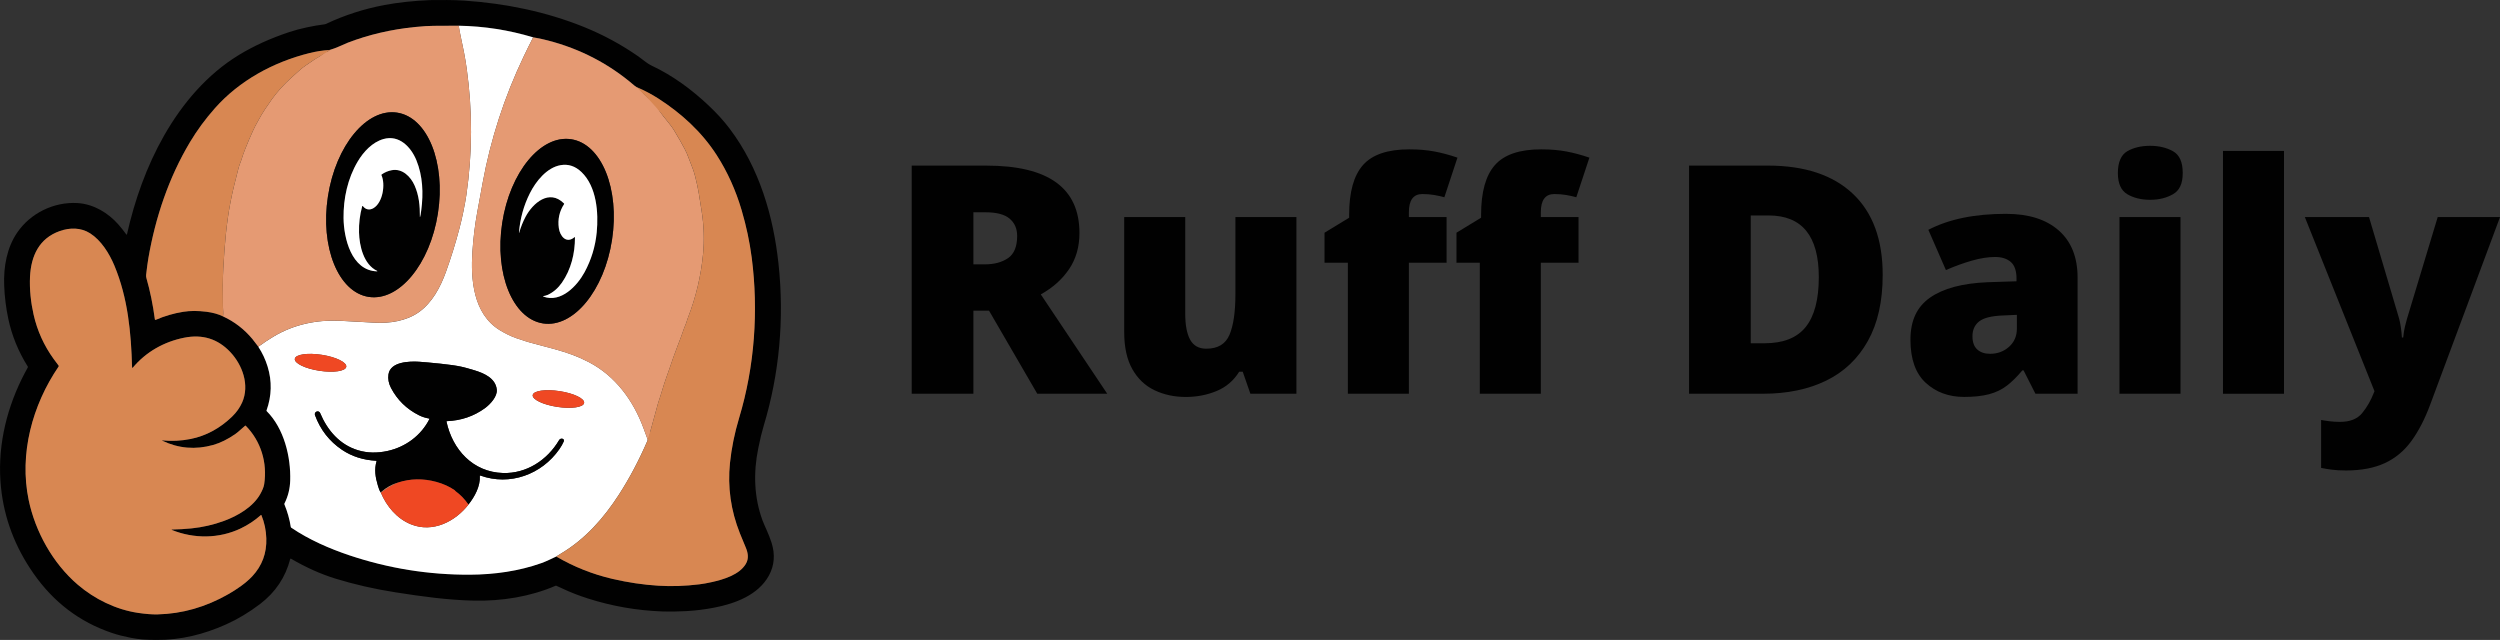 <?xml version="1.0" encoding="UTF-8"?><svg id="a" xmlns="http://www.w3.org/2000/svg" width="968.04" height="247.78" viewBox="0 0 968.04 247.78"><rect x="0" y="0" width="968.04" height="247.78" fill="#333333" stroke="none"/><defs><style>.b{fill:#d88752;}.b,.c,.d,.e,.f{stroke-width:0px;}.c{fill:#ef4823;}.d{fill:#fff;}.e{fill:#e59a73;}.f{fill:#010101;}</style></defs><path class="f" d="m381.98,64.13c24,0,36,8.7,36,26.11,0,5.36-1.34,10.02-4.02,13.98-2.68,3.96-6.33,7.22-10.95,9.77l25.73,38.48h-27.09l-18.68-32.17h-6.06v32.17h-23.88v-88.34h28.95Zm-.37,18.06h-4.7v20.17h4.45c3.63,0,6.62-.8,8.97-2.41,2.35-1.61,3.53-4.47,3.53-8.6,0-2.8-.97-5.03-2.91-6.68-1.94-1.65-5.05-2.47-9.34-2.47Z"/><path class="f" d="m501.99,84.05v68.42h-17.82l-2.97-8.54h-1.36c-2.15,3.46-5.07,5.96-8.78,7.49-3.71,1.53-7.67,2.29-11.88,2.29-4.45,0-8.5-.87-12.12-2.6-3.63-1.73-6.5-4.45-8.6-8.17-2.1-3.71-3.15-8.49-3.15-14.35v-44.54h23.63v37.36c0,4.45.64,7.84,1.92,10.15,1.28,2.31,3.36,3.46,6.25,3.46,4.45,0,7.44-1.79,8.97-5.38,1.52-3.59,2.29-8.8,2.29-15.65v-29.94h23.63Z"/><path class="f" d="m560.14,101.74h-14.6v50.73h-23.63v-50.73h-9.03v-11.63l9.53-5.81v-1.11c0-8.82,1.79-15.26,5.38-19.3,3.59-4.04,9.55-6.06,17.88-6.06,3.55,0,6.76.27,9.65.8,2.89.54,5.9,1.34,9.03,2.41l-5.07,15.34c-1.16-.33-2.46-.62-3.9-.87-1.44-.25-2.99-.37-4.64-.37-3.46,0-5.2,2.35-5.2,7.05v1.86h14.6v17.69Z"/><path class="f" d="m611.23,101.74h-14.6v50.73h-23.63v-50.73h-9.03v-11.63l9.53-5.81v-1.11c0-8.82,1.79-15.26,5.38-19.3,3.59-4.04,9.55-6.06,17.88-6.06,3.55,0,6.76.27,9.65.8,2.89.54,5.9,1.34,9.03,2.41l-5.07,15.34c-1.16-.33-2.46-.62-3.9-.87-1.44-.25-2.99-.37-4.64-.37-3.46,0-5.2,2.35-5.2,7.05v1.86h14.6v17.69Z"/><path class="f" d="m729.01,106.44c0,10.23-1.92,18.77-5.75,25.61-3.83,6.85-9.22,11.96-16.15,15.34-6.93,3.38-15.09,5.07-24.5,5.07h-28.58v-88.34h30.56c14.18,0,25.13,3.63,32.85,10.89,7.71,7.26,11.57,17.73,11.57,31.42Zm-24.74.87c0-15.92-6.48-23.88-19.42-23.88h-6.93v49.49h5.32c7.26,0,12.58-2.1,15.96-6.31,3.38-4.21,5.07-10.64,5.07-19.3Z"/><path class="f" d="m776.89,82.81c8.66,0,15.42,2.15,20.29,6.43,4.87,4.29,7.3,10.39,7.3,18.31v44.91h-16.33l-4.58-9.03h-.5c-1.98,2.39-3.96,4.35-5.94,5.88-1.98,1.53-4.29,2.64-6.93,3.34-2.64.7-5.86,1.05-9.65,1.05-5.94,0-10.89-1.81-14.85-5.44-3.96-3.63-5.94-9.2-5.94-16.7s2.54-12.78,7.61-16.33c5.07-3.54,12.43-5.52,22.08-5.94l11.38-.37v-.99c0-3.05-.74-5.22-2.23-6.5-1.49-1.28-3.51-1.92-6.06-1.92-2.72,0-5.73.48-9.03,1.42-3.3.95-6.64,2.17-10.02,3.65l-6.8-15.59c3.96-2.06,8.43-3.61,13.42-4.64,4.99-1.03,10.58-1.55,16.76-1.55Zm4.08,39.1l-5.44.25c-4.37.17-7.42.93-9.16,2.29-1.73,1.36-2.6,3.28-2.6,5.75,0,2.31.62,4.02,1.86,5.13,1.24,1.11,2.89,1.67,4.95,1.67,2.89,0,5.34-.91,7.36-2.72,2.02-1.81,3.03-4.16,3.03-7.05v-5.32Z"/><path class="f" d="m832.57,56.46c3.38,0,6.33.7,8.85,2.1,2.51,1.4,3.77,4.21,3.77,8.41s-1.26,6.79-3.77,8.23c-2.52,1.44-5.46,2.17-8.85,2.17s-6.42-.72-8.85-2.17c-2.43-1.44-3.65-4.19-3.65-8.23s1.22-7.01,3.65-8.41c2.43-1.4,5.38-2.1,8.85-2.1Zm11.75,27.59v68.42h-23.63v-68.42h23.63Z"/><path class="f" d="m884.4,152.47h-23.63V58.44h23.63v94.03Z"/><path class="f" d="m892.45,84.05h24.87l11.63,39.22c.25.83.47,1.94.68,3.34.21,1.4.35,2.76.43,4.08h.5c.16-1.65.39-3.07.68-4.27.29-1.19.56-2.21.8-3.03l11.88-39.34h24.13l-27.09,72.75c-2.06,5.53-4.48,10.19-7.24,13.98-2.76,3.79-6.19,6.64-10.27,8.54-4.08,1.9-9.09,2.85-15.03,2.85-2.15,0-4-.1-5.57-.31-1.57-.21-2.93-.43-4.08-.68v-18.56c.82.16,1.9.33,3.22.49,1.32.17,2.68.25,4.08.25,3.88,0,6.74-1.13,8.6-3.4,1.86-2.27,3.36-4.89,4.52-7.86l.25-.62-26.97-67.43Z"/><path class="f" d="m112.39,216.41c-1.83,7.1-5.72,12.93-11.68,17.47-4.26,3.24-8.65,5.87-13.17,7.9-8.73,3.9-17.54,6.1-27.17,6-3.63-.04-6.53-.16-9.7-.81-2.39-.48-4.89-1.05-7.37-1.9-12.44-4.21-22.53-11.86-30.28-22.95-7.18-10.26-11.39-21.36-12.63-33.31-1.51-14.43,1.6-28.94,8.01-42.02.65-1.33,1.45-2.85,2.38-4.55.05-.08.04-.19,0-.27-3.65-5.81-6.17-11.97-7.56-18.48-.89-4.19-1.43-8.51-1.6-12.95-.28-7.29,1.06-14.61,5-20.42,5.13-7.55,14.21-12.04,23.41-11.49,6.14.37,11.83,3.73,15.93,8.43.9,1.03,1.89,2.28,2.97,3.75.04.06.12.07.18.03.03-.02.04-.05.05-.08,2.98-13.28,7.62-26.4,14.38-38.27,7.15-12.54,16.75-23.75,28.91-31.17,5.78-3.53,12.3-6.49,19.55-8.9,4.26-1.41,9.3-2.45,13.72-3.01.15-.02.29-.06.43-.12,7.24-3.42,14.82-5.86,22.73-7.35,5.35-1,11.2-1.63,17.55-1.9.84-.04,3.08-.05,6.72-.03,2.32.01,4.56.09,6.72.23,15.9,1.08,31.56,4.28,46.25,10.21,7.48,3.02,14.53,6.84,21.15,11.46,1.75,1.23,3.32,2.7,5.06,3.51,8.13,3.8,15.46,9.21,22.03,15.4,3.17,2.98,5.89,5.97,8.16,8.98,11.46,15.15,16.97,33.84,18.95,52.52,2.24,21.06.37,42.31-5.77,62.61-.67,2.21-1.37,5.1-2.09,8.67-1.94,9.5-1.63,19.08,1.68,27.99.72,1.93,2.48,5.37,3.49,8.61,1.43,4.58,1.07,8.8-1.06,12.69-4.11,7.49-13.03,10.83-21.08,12.38-3.65.71-7.28,1.16-10.88,1.36-2.36.13-6.42.24-9.58.12-9.7-.38-19.16-2.03-28.38-4.96-3.58-1.14-6.88-2.42-9.9-3.85-.82-.39-1.65-.76-2.48-1.13-.09-.04-.19-.04-.28,0-9.9,4.27-20.83,5.98-31.57,5.76-10.29-.21-20.15-1.61-30.34-3.2-8.21-1.28-16.01-3.06-23.4-5.34-5.62-1.74-11.35-4.31-17.18-7.71-.07-.04-.16-.02-.2.05,0,.01-.01.02-.02.04ZM177.63,9.95c-3.3.04-6.55.05-9.75.05-1.76,0-4.18.15-7.26.46-9.19.93-17.86,2.95-25.99,6.08-.12.05-1.27.55-3.44,1.5-1.17.51-2.34.95-3.52,1.29-2.7.18-5.32.59-7.88,1.23-13.96,3.48-27.09,10.63-36.57,21.33-3.71,4.18-6.93,8.57-9.67,13.15-8.19,13.7-13.38,29.11-16.12,45.01-.28,1.6-.56,3.72-.86,6.38-.05.4-.01.8.1,1.19,1.45,5.03,2.55,10.38,3.29,16.05.02.12.13.21.26.2.02,0,.04,0,.06-.02,3.44-1.49,7-2.53,10.68-3.12,2.65-.43,5.64-.43,8.98-.01,2.44.31,4.57.9,6.39,1.79,4.46,2.05,8.27,4.99,11.43,8.81.52.63,1.27,1.6,2.24,2.92,1.57,2.37,2.78,4.94,3.62,7.71,1.73,5.66,1.59,11.32-.42,16.96-.03.09,0,.2.06.27,6.71,6.71,9.39,17.7,9.1,26.92-.1,3.16-.84,6.11-2.23,8.86-.05.1-.05.22-.01.32,1.18,2.87,2,5.77,2.46,8.7.02.15.11.27.23.36,6.83,4.62,14.68,8.06,22.53,10.69,15.11,5.06,30.67,7.56,46.67,7.48,9.39-.04,18.87-1.37,27.63-4.49,1.86-.66,3.84-1.64,5.72-2.54,6.83,3.98,14.08,6.87,21.75,8.66,5.99,1.4,11.91,2.28,17.74,2.64,5.11.32,10.42.14,15.93-.53,1.46-.18,3.08-.47,4.86-.87,4.53-1.02,10.59-2.81,13.12-7.01,1.23-2.04.89-4.19.05-6.23-1.42-3.43-2.19-5.31-2.33-5.65-3.52-8.84-4.8-17.92-3.84-27.23.6-5.77,1.78-11.57,3.54-17.42,6.02-19.97,7.55-41.52,4.88-62.09-.79-6.08-2.09-12.2-3.9-18.35-2.29-7.79-5.51-14.89-9.64-21.32-5.79-9-13.72-16.23-22.66-21.96-2.6-1.67-5.37-3.12-8.29-4.37-.36-.21-.66-.43-.91-.64-9.75-8.4-20.95-14.24-33.6-17.5-2.18-.56-4.06-.96-5.62-1.19-9.41-2.83-19.02-4.33-28.82-4.5ZM62.87,170.52c3.66.36,7.3.18,10.92-.54,6.18-1.24,11.48-4.23,16.05-8.62,1.73-1.67,3.04-3.51,3.94-5.53,2.97-6.7.15-14.52-4.63-19.56-4.81-5.08-10.74-6.92-17.78-5.52-7.82,1.56-14.84,5.5-19.94,11.62-.06.07-.15.07-.22.02-.03-.03-.05-.07-.05-.11-.36-13.49-1.63-26.94-6.85-39.44-1.98-4.74-5.15-9.79-9.4-12.5-3.59-2.29-7.84-2.24-11.72-.88-8.04,2.82-11.15,9.66-11.55,17.7-.24,4.89.35,10.09,1.4,14.71,1.41,6.2,3.98,11.9,7.73,17.09.56.78,1.21,1.65,1.95,2.61.07.1.08.23,0,.34-10.24,15-15.32,33.92-11.6,51.71,2.54,12.19,9.31,24.48,19.02,32.79,6.56,5.62,14.81,9.63,23.35,10.91,2.96.44,5.49.64,7.58.58,9.53-.23,18.66-2.85,27.4-7.85,3.29-1.88,6.74-4.25,9.2-6.87,3.83-4.09,5.66-9,5.47-14.73-.1-3.14-.73-6.13-1.9-8.96-.03-.07-.1-.1-.17-.07-.01,0-.03.01-.04.02-2.39,2.11-5,3.84-7.83,5.19-8.35,3.98-18.09,4.04-26.67.57-.04-.02-.06-.07-.05-.11.01-.03.04-.05.07-.05,2.62-.04,5.17-.18,7.63-.44,4.31-.45,8.47-1.4,12.49-2.87,5.35-1.95,11.27-5.4,14.09-10.38.86-1.53,1.38-2.82,1.54-3.86,1.28-8.28-1.23-16.65-7.14-22.63-.07-.07-.18-.07-.25-.01-.96.77-2.47,2.3-3.77,3.2-2.95,2.05-5.83,3.47-8.64,4.26-6.8,1.9-13.35,1.35-19.67-1.66-.03-.01-.05-.06-.04-.09.01-.03.04-.05.07-.04Z"/><path class="d" d="m206.45,14.45c-1.25,2.44-2.47,4.92-3.67,7.43-7.49,15.7-12.78,31.98-15.88,48.84-.6,3.26-1.3,7.06-2.1,11.43-.9,4.88-1.52,9.95-1.87,15.2-.73,10.83.3,24.16,10.57,30.47,2.29,1.4,4.49,2.46,6.59,3.17,2.76.93,4.48,1.48,5.15,1.65,1.64.42,4.85,1.28,9.62,2.57,2.41.65,5.02,1.52,6.82,2.18,2.04.75,4.14,1.69,6.31,2.82,10.22,5.31,17.2,14.75,21.2,25.62.51,1.39,1.04,2.84,1.59,4.35,0,.21-.03.36-.07.45-3.25,7.54-6.93,14.51-11.06,20.91-5.86,9.08-13.06,17.23-22.37,22.77-.64.38-1.28.78-1.91,1.19-1.87.89-3.86,1.87-5.72,2.54-8.75,3.12-18.24,4.44-27.63,4.49-16,.08-31.55-2.42-46.67-7.48-7.84-2.63-15.69-6.07-22.53-10.69-.12-.08-.21-.21-.23-.36-.46-2.93-1.28-5.83-2.46-8.7-.04-.11-.04-.22.01-.32,1.39-2.75,2.13-5.7,2.23-8.86.29-9.22-2.38-20.2-9.1-26.92-.07-.07-.09-.18-.06-.27,2.01-5.65,2.15-11.3.42-16.96-.85-2.77-2.05-5.34-3.62-7.71,2.14-1.55,4.09-2.85,5.85-3.9,7.87-4.72,16.74-6.59,25.83-6.14,4.41.22,8.86.46,13.36.73,5.8.34,12.18-.63,16.99-3.98,5.24-3.64,8.47-9.72,10.63-15.7,1.94-5.37,3.67-10.93,5.19-16.67.58-2.2,1.09-4.38,1.53-6.54.57-2.79.97-4.99,1.2-6.61,2.35-16.15,2.4-32.4.14-48.76-.6-4.35-1.44-8.48-2.43-13-.27-1.24-.5-2.47-.68-3.72,9.8.16,19.4,1.66,28.82,4.5Zm-72.37,127.57c.26-1.71-3.98-3.78-9.49-4.63h0c-5.5-.85-10.18-.16-10.44,1.55t0,0c-.26,1.71,3.98,3.78,9.49,4.63,5.5.85,10.18.16,10.44-1.55h0Zm13.37,48.7c2.24,5.35,6.23,10.11,11.7,12.32,8.41,3.39,17.16-1.07,22.3-7.72,2.39-3.03,4.59-7.06,4.35-11.01,0-.09.06-.16.14-.17.02,0,.04,0,.06,0,11.4,4.12,23.77-.4,30.6-10.2.72-1.03,1.29-2.05,1.73-3.04.16-.37,0-.8-.38-.96-.03-.01-.07-.03-.1-.04l-.07-.02c-.49-.13-1,.08-1.26.52-4.6,7.8-12.66,13.03-21.74,12.76-11.65-.36-19.55-9.06-21.88-19.91-.02-.07.03-.15.1-.17,0,0,.02,0,.03,0,5.51-.22,10.42-1.89,14.73-5.01,2.09-1.52,4.9-4.57,4.62-7.21-.48-4.44-4.94-6.35-8.76-7.51-2.1-.64-3.73-1.09-4.9-1.34-2-.44-4.69-.83-8.09-1.18-3.98-.41-6.76-.66-8.36-.76-3.65-.22-11.09-.07-11.83,4.89-.26,1.76.07,3.52.99,5.27,2.42,4.62,6,8.13,10.73,10.52,1.26.64,2.6,1.07,4.03,1.31.08.01.13.09.12.17,0,.01,0,.03-.01.04-3.23,6.35-9.18,10.79-16.16,12.34-4.06.9-7.88.82-11.44-.25-7.11-2.13-11.9-7.69-14.73-14.44-.22-.52-.82-.77-1.34-.56l-.05.02c-.53.21-.8.81-.6,1.35,2.08,5.66,5.57,10.15,10.48,13.45,3.78,2.55,8.19,3.96,13.23,4.24.08,0,.15.08.14.16,0,.01,0,.03,0,.04-.94,3.12-.46,6.2.49,9.32.19.63.65,2.21,1.16,2.78Zm78.73-34.69c.26-1.68-3.99-3.73-9.49-4.57-5.5-.84-10.16-.16-10.42,1.53-.26,1.68,3.99,3.73,9.49,4.57,5.5.84,10.16.16,10.42-1.53Z"/><path class="e" d="m177.63,9.95c.19,1.24.42,2.48.68,3.72.98,4.52,1.83,8.65,2.43,13,2.25,16.36,2.2,32.62-.14,48.76-.23,1.61-.63,3.81-1.2,6.61-.44,2.15-.95,4.33-1.53,6.54-1.52,5.74-3.24,11.3-5.19,16.67-2.17,5.99-5.39,12.06-10.63,15.7-4.81,3.34-11.19,4.32-16.99,3.98-4.5-.27-8.95-.51-13.36-.73-9.09-.45-17.96,1.42-25.83,6.14-1.76,1.05-3.71,2.36-5.85,3.9-.97-1.31-1.72-2.29-2.24-2.92-3.17-3.82-6.98-6.76-11.43-8.81.1-.61.13-1.25.08-1.92-.06-.94-.09-1.5-.09-1.68-.12-6.23-.07-11.24.13-15.02.53-9.56,1.26-17.6,2.74-25.39.69-3.63,1.74-8.08,3.14-13.34.43-1.61,1.02-2.76,1.46-4.28.21-.71.59-1.78,1.15-3.2.87-2.23,1.88-4.58,3.01-7.06,1.06-2.31,1.86-3.57,3.32-6.2.52-.94,1.8-2.86,3.84-5.77.23-.33.35-.5.36-.51,2.08-2.84,4.57-5.56,7.46-8.17.94-.85,1.86-1.68,2.77-2.5,1-.91,1.98-1.67,2.93-2.29,1.1-.71,2.1-1.39,2.98-2.03.89-.65,2.16-1.17,2.99-1.94.08-.07.17-.13.27-.18l1.28-1c.2-.09.54.1.7-.03l.81-.66c1.18-.35,2.36-.78,3.52-1.29,2.17-.95,3.32-1.45,3.44-1.5,8.14-3.13,16.8-5.15,25.99-6.08,3.08-.31,5.49-.46,7.26-.46,3.2,0,6.45,0,9.75-.05Zm-34.87,105.01c11.76,1.82,23.76-12.67,26.81-32.37,3.05-19.7-4.01-37.15-15.77-38.97-11.76-1.82-23.76,12.67-26.81,32.37-3.05,19.7,4.01,37.15,15.77,38.97Z"/><path class="e" d="m246.59,33.78c1.98,1.15,2.19,2.41,3.49,3.33.13.09.25.2.34.33.9,1.17,3.37,1.74,4.37,2.71.58.56-.46,1.76.86,3.25.45.51.78,1.14,1.17,1.59.94,1.06,1.66,2.13,2.61,3.26.47.56,1,1.31,1.58,2.26.7,1.14,1.46,2.44,2.28,3.87,1.53,2.7,2.43,4.41,2.69,5.12.53,1.45,1.1,2.9,1.69,4.34.63,1.51,1.12,2.97,1.48,4.4.66,2.58,1.14,4.83,1.45,6.76.17,1.08.54,3.36,1.09,6.83.88,5.58,1.06,11.1.54,16.56-.81,8.44-2.75,16.63-5.82,24.56-.24.61-.39,1.05-.45,1.3-.3,1.16-.83,2.06-1.21,3.23-.53,1.61-1.32,3.76-2.37,6.44-1.2,3.06-2.27,6.21-3.03,8.46-.87,2.56-2.05,5.61-2.86,8.47-.49,1.73-1.18,3.68-1.65,5.16-.07.23-1.06,3.8-2.95,10.73,0,.01-.1.57-.29,1.66-.12.68-.39,1.28-.83,1.8-.55-1.51-1.08-2.96-1.59-4.35-4-10.87-10.99-20.31-21.2-25.62-2.17-1.13-4.27-2.07-6.31-2.82-1.8-.66-4.42-1.53-6.82-2.18-4.77-1.29-7.97-2.15-9.62-2.57-.67-.17-2.39-.72-5.15-1.65-2.11-.71-4.3-1.76-6.59-3.17-10.27-6.3-11.3-19.64-10.57-30.47.35-5.25.98-10.32,1.87-15.2.8-4.36,1.5-8.17,2.1-11.43,3.1-16.86,8.39-33.14,15.88-48.84,1.2-2.51,2.42-4.99,3.67-7.43,1.57.23,3.44.63,5.62,1.19,12.65,3.26,23.85,9.09,33.6,17.5.25.22.56.43.91.64Zm-36.32,91.45c11.75,1.8,23.71-12.71,26.72-32.4,3.01-19.69-4.07-37.11-15.81-38.91-11.75-1.8-23.71,12.71-26.72,32.4-3.01,19.69,4.07,37.11,15.81,38.91Z"/><path class="b" d="m121.62,23.15c-.88.64-1.88,1.31-2.98,2.03-.95.62-1.93,1.38-2.93,2.29-.9.82-1.83,1.65-2.77,2.5-2.89,2.61-5.38,5.33-7.46,8.17,0,.01-.13.18-.36.51-2.04,2.91-3.31,4.83-3.84,5.77-1.46,2.63-2.26,3.89-3.32,6.2-1.14,2.48-2.14,4.83-3.01,7.06-.56,1.43-.94,2.49-1.15,3.2-.44,1.52-1.03,2.67-1.46,4.28-1.4,5.26-2.45,9.71-3.14,13.34-1.48,7.79-2.21,15.83-2.74,25.39-.21,3.78-.25,8.79-.13,15.02,0,.18.04.74.09,1.68.04.67.01,1.31-.08,1.92-1.82-.89-3.95-1.48-6.39-1.79-3.34-.42-6.33-.41-8.98.01-3.69.59-7.25,1.63-10.68,3.12-.12.05-.25,0-.3-.12,0-.02-.01-.04-.02-.06-.75-5.67-1.85-11.02-3.29-16.05-.11-.39-.15-.79-.1-1.19.3-2.66.59-4.79.86-6.38,2.74-15.91,7.93-31.31,16.12-45.01,2.74-4.58,5.96-8.97,9.67-13.15,9.48-10.7,22.61-17.85,36.57-21.33,2.56-.64,5.19-1.05,7.88-1.23l-.81.66"/><path class="b" d="m251.9,166.71c1.89-6.92,2.87-10.5,2.95-10.73.47-1.48,1.16-3.43,1.65-5.16.81-2.85,1.99-5.9,2.86-8.47.76-2.25,1.83-5.4,3.03-8.46,1.05-2.68,1.84-4.83,2.37-6.44.38-1.16.91-2.06,1.21-3.23.06-.25.22-.68.45-1.3,3.07-7.93,5.01-16.12,5.82-24.56.52-5.46.34-10.98-.54-16.56-.55-3.47-.91-5.75-1.09-6.83-.31-1.92-.8-4.17-1.45-6.76-.36-1.43-.86-2.9-1.48-4.4-.6-1.45-1.16-2.89-1.69-4.34-.26-.71-1.16-2.42-2.69-5.12-.81-1.44-1.57-2.73-2.28-3.87-.58-.94-1.11-1.7-1.58-2.26-1.8-2.14-3.44-4.41-5.28-6.53-1.25-1.44-2.54-2.83-3.87-4.19-.65-.66-1.3-1.34-1.98-1.97-.27-.25-.56-.49-.82-.76-.23-.23-.61-.89-.9-1.01,2.93,1.25,5.69,2.7,8.29,4.37,8.94,5.73,16.87,12.96,22.66,21.96,4.13,6.43,7.35,13.53,9.64,21.32,1.81,6.15,3.11,12.27,3.9,18.35,2.67,20.58,1.14,42.13-4.88,62.09-1.76,5.85-2.94,11.65-3.54,17.42-.96,9.31.32,18.39,3.84,27.23.13.33.91,2.22,2.33,5.65.84,2.03,1.18,4.18-.05,6.23-2.53,4.2-8.59,5.99-13.12,7.01-1.78.4-3.41.69-4.86.87-5.51.68-10.82.85-15.93.53-5.83-.36-11.74-1.25-17.74-2.64-7.67-1.79-14.92-4.67-21.75-8.66.63-.41,1.27-.81,1.91-1.19,9.32-5.53,16.51-13.69,22.37-22.77,4.13-6.4,7.82-13.37,11.06-20.91.04-.09.06-.24.07-.45"/><path class="f" d="m142.76,114.96c-11.76-1.82-18.82-19.27-15.77-38.97,3.05-19.7,15.05-34.19,26.81-32.37,11.76,1.82,18.82,19.27,15.77,38.97-3.05,19.7-15.05,34.19-26.81,32.37Zm19.9-30.95c.1-.23.25-1.1.46-2.63.88-6.59.58-13.32-1.89-19.36-2.08-5.09-6.64-9.96-12.78-8.19-4.3,1.24-7.7,4.91-9.95,8.72-3.89,6.58-5.55,14.25-5.47,21.87.08,7.71,3.01,20.33,12.96,20.64.05,0,.1-.04.1-.09,0-.04-.02-.07-.05-.09-5.28-2.49-6.89-9.78-7.02-14.91-.09-3.43.33-6.81,1.23-10.13.02-.08.11-.13.19-.11.03,0,.06.03.08.06,1.04,1.4,2.59,1.68,4.09.79,3.63-2.15,4.7-9.25,3.1-12.75-.05-.11-.01-.23.08-.3,1.2-.84,2.51-1.39,3.92-1.65,4.1-.75,7.31,2.49,8.82,5.91,1.72,3.89,2.09,7.86,2.06,12.19,0,.02.01.04.04.04.02,0,.03,0,.04-.02Z"/><path class="d" d="m162.59,84c.02-4.34-.34-8.3-2.06-12.19-1.52-3.43-4.72-6.66-8.82-5.91-1.42.26-2.72.81-3.92,1.65-.1.07-.13.19-.08.3,1.6,3.51.53,10.6-3.1,12.75-1.49.89-3.04.61-4.09-.79-.05-.07-.15-.08-.21-.03-.03.02-.05.05-.06.08-.91,3.32-1.32,6.7-1.23,10.13.13,5.13,1.74,12.42,7.02,14.91.05.02.07.08.04.13-.02.03-.05.05-.09.05-9.95-.31-12.88-12.93-12.96-20.64-.08-7.61,1.58-15.29,5.47-21.87,2.25-3.8,5.65-7.48,9.95-8.72,6.14-1.77,10.69,3.1,12.78,8.19,2.47,6.04,2.77,12.77,1.89,19.36-.2,1.52-.35,2.4-.46,2.63,0,.02-.03.03-.05.02-.01,0-.02-.02-.02-.04Z"/><path class="f" d="m210.27,125.23c-11.75-1.8-18.83-19.22-15.81-38.91,3.01-19.69,14.98-34.2,26.72-32.4,11.75,1.8,18.83,19.22,15.81,38.91-3.01,19.69-14.98,34.2-26.72,32.4Zm-9.24-35.11c.64-2.23,1.47-4.3,2.49-6.21,2.79-5.22,9.12-10.84,14.85-5.13.08.08.09.2.03.3-1.82,2.8-2.5,5.89-2.02,9.27.43,3.08,2.89,6.19,6.09,3.49.04-.03.11-.03.14.02.01.02.02.04.02.06,0,6.24-1.5,12.43-5.05,17.54-1.45,2.1-3.25,3.66-5.4,4.7-.58.28-1.18.38-1.79.51-.05.01-.09.07-.08.12,0,.03.03.06.06.07,6.85,2.53,13.12-4.18,15.97-9.45,2.6-4.8,4.16-9.94,4.7-15.42.74-7.6,0-17.69-5.89-23.34-2.41-2.31-5.11-3.21-8.1-2.68-5.34.93-9.58,6.28-11.87,10.83-2.39,4.75-3.81,9.86-4.25,15.32,0,.02.02.04.04.04.02,0,.03-.01.04-.03Z"/><path class="d" d="m201.04,90.12s-.03.03-.06.02c-.02,0-.03-.02-.03-.04.44-5.46,1.85-10.57,4.25-15.32,2.29-4.55,6.53-9.9,11.87-10.83,2.99-.52,5.69.37,8.1,2.68,5.88,5.65,6.63,15.74,5.89,23.34-.53,5.48-2.1,10.62-4.7,15.42-2.85,5.27-9.12,11.98-15.97,9.45-.05-.02-.08-.08-.06-.13.01-.03.04-.05.07-.06.61-.12,1.22-.23,1.79-.51,2.14-1.04,3.94-2.6,5.4-4.7,3.54-5.11,5.06-11.3,5.05-17.54,0-.06-.04-.1-.1-.1-.02,0-.04,0-.06.02-3.2,2.71-5.65-.4-6.09-3.49-.47-3.38.2-6.46,2.02-9.27.06-.09.05-.22-.03-.3-5.73-5.7-12.06-.09-14.85,5.13-1.02,1.91-1.85,3.98-2.49,6.21Z"/><path class="b" d="m62.87,170.52s-.07.02-.08.06c0,.03.01.06.04.07,6.32,3.01,12.87,3.57,19.67,1.66,2.81-.79,5.69-2.21,8.64-4.26,1.3-.9,2.81-2.44,3.77-3.2.08-.06.19-.06.25.01,5.9,5.98,8.41,14.35,7.14,22.63-.16,1.05-.68,2.34-1.54,3.86-2.82,4.98-8.74,8.43-14.09,10.38-4.02,1.47-8.19,2.42-12.49,2.87-2.46.25-5.01.4-7.63.44-.05,0-.08.04-.08.09,0,.03.02.06.05.07,8.58,3.47,18.31,3.41,26.67-.57,2.83-1.35,5.45-3.08,7.83-5.19.05-.05.13-.04.18.01,0,.01.02.02.02.04,1.17,2.83,1.8,5.82,1.9,8.96.19,5.74-1.64,10.65-5.47,14.73-2.46,2.63-5.92,4.99-9.2,6.87-8.73,5-17.87,7.62-27.4,7.85-2.09.05-4.61-.14-7.58-.58-8.54-1.27-16.79-5.29-23.35-10.91-9.71-8.31-16.47-20.6-19.02-32.79-3.71-17.79,1.36-36.71,11.6-51.71.07-.1.07-.24,0-.34-.74-.96-1.39-1.84-1.95-2.61-3.74-5.19-6.32-10.89-7.73-17.09-1.05-4.62-1.64-9.82-1.4-14.71.4-8.04,3.51-14.88,11.55-17.7,3.88-1.36,8.13-1.4,11.72.88,4.25,2.71,7.42,7.76,9.4,12.5,5.22,12.49,6.49,25.95,6.85,39.44,0,.09.07.15.16.15.04,0,.09-.02.11-.05,5.1-6.12,12.12-10.07,19.94-11.62,7.04-1.4,12.97.44,17.78,5.52,4.77,5.04,7.59,12.86,4.63,19.56-.9,2.02-2.21,3.86-3.94,5.53-4.56,4.39-9.87,7.38-16.05,8.62-3.62.72-7.25.9-10.92.54Z"/><ellipse class="c" cx="124.12" cy="140.47" rx="3.13" ry="10.08" transform="translate(-33.68 241.64) rotate(-81.2)"/><path class="f" d="m181.45,195.31s-.08-.06-.13-.08c-.03-.01-.06-.03-.08-.06-1.34-1.95-2.97-3.62-4.88-5.01-.08-.06-.13-.13-.17-.21-.02-.05-.06-.09-.1-.12-2.07-1.42-4.44-2.5-7.12-3.23-5.12-1.4-10.11-1.31-14.95.28-2.37.73-4.48,1.91-6.34,3.56-.08.07-.11.16-.08.27,0-.06-.04-.06-.15,0-.51-.57-.97-2.14-1.16-2.78-.95-3.13-1.43-6.2-.49-9.32.03-.08-.02-.17-.1-.19-.01,0-.03,0-.04,0-5.03-.28-9.44-1.69-13.23-4.24-4.9-3.3-8.4-7.78-10.48-13.45-.2-.54.07-1.14.6-1.35l.05-.02c.53-.21,1.13.04,1.34.56,2.83,6.75,7.62,12.31,14.73,14.44,3.57,1.07,7.38,1.15,11.44.25,6.98-1.55,12.94-5.99,16.16-12.34.04-.07,0-.16-.07-.2-.01,0-.03-.01-.04-.01-1.43-.23-2.77-.67-4.03-1.31-4.73-2.4-8.3-5.9-10.73-10.52-.92-1.76-1.25-3.51-.99-5.27.73-4.96,8.18-5.11,11.83-4.89,1.59.1,4.38.35,8.36.76,3.39.35,6.09.74,8.09,1.18,1.17.26,2.81.71,4.9,1.34,3.81,1.16,8.28,3.07,8.76,7.51.28,2.64-2.53,5.69-4.62,7.21-4.31,3.12-9.21,4.79-14.73,5.01-.08,0-.13.07-.13.14,0,0,0,.02,0,.03,2.33,10.85,10.24,19.56,21.88,19.91,9.08.28,17.15-4.96,21.74-12.76.26-.43.77-.64,1.26-.52l.07.02c.39.1.62.5.52.89,0,.04-.02.07-.04.1-.43,1-1.01,2.01-1.73,3.04-6.83,9.8-19.19,14.32-30.6,10.2-.08-.03-.17.01-.2.09,0,.02-.01.04,0,.06.25,3.95-1.95,7.98-4.35,11.01Z"/><ellipse class="c" cx="216.23" cy="154.5" rx="3.09" ry="10.07" transform="translate(30.8 344.87) rotate(-81.3)"/><path class="c" d="m181.45,195.31c-5.14,6.65-13.89,11.11-22.3,7.72-5.47-2.2-9.46-6.96-11.7-12.32.11-.06.16-.06.15,0,.3-.23.61-.45.91-.68,1.67-1.23,3.5-2.28,5.5-3.15,4.84-1.59,9.83-1.68,14.95-.28,2.68.73,5.05,1.81,7.12,3.23.04.03.08.07.1.12.04.09.09.16.17.21,1.91,1.39,3.54,3.06,4.88,5.01.02.03.04.05.08.06.05.02.09.04.13.08Z"/><path class="e" d="m154.02,186.89c-2,.87-3.84,1.92-5.5,3.15-.3.22-.61.45-.91.68-.03-.11,0-.2.08-.27,1.85-1.64,3.96-2.83,6.34-3.56Z"/></svg>
